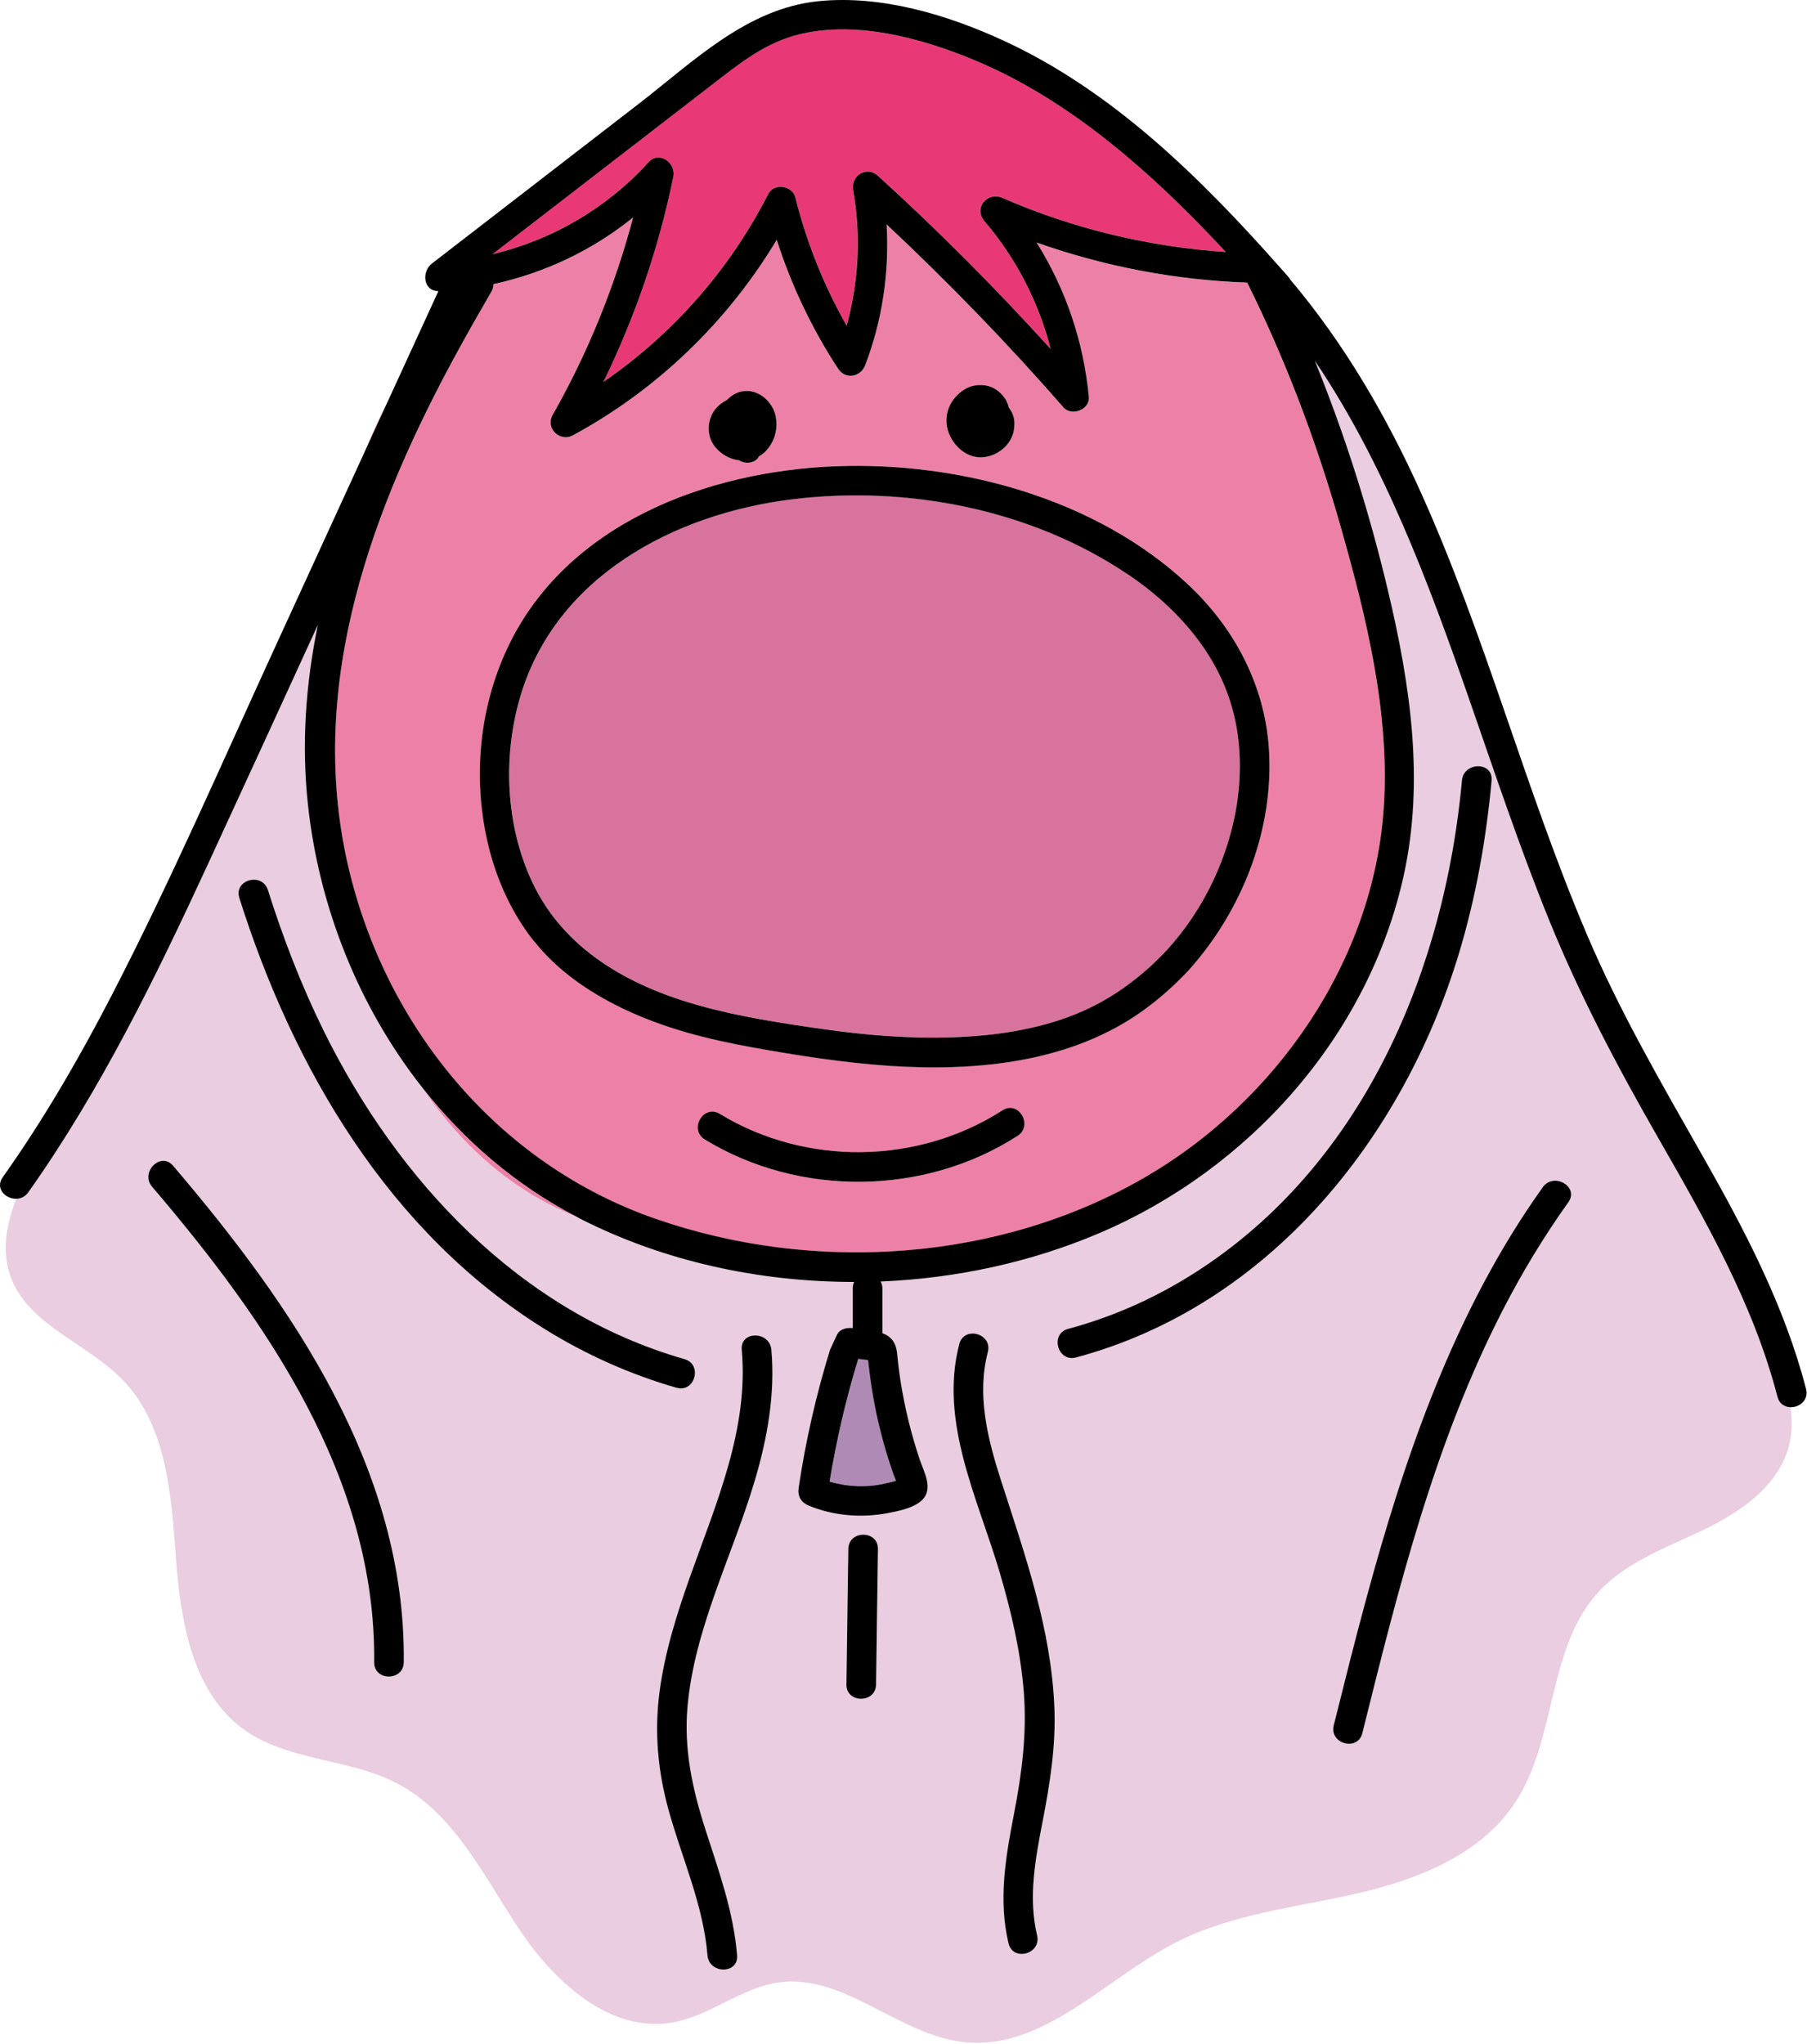 <svg xmlns="http://www.w3.org/2000/svg" width="734" height="830" viewBox="0 0 734 830" fill="none"><path d="M721.987 567.184C712.194 529.415 692.705 495.486 673.446 461.903C657.01 433.255 641.726 404.357 629.283 373.731C617.263 344.161 607.183 313.862 596.699 283.735C580.186 236.308 562.252 188.209 534.064 146.484C546.507 177.014 556.395 208.543 563.98 240.628C572.889 278.32 578.63 317.164 570.201 355.49C555.877 420.621 507.413 474.826 446.622 500.728C418.857 512.556 388.442 519.123 357.739 520.409C358.162 521.235 358.43 522.157 358.43 523.098V541.377C360.216 542.068 361.771 543.067 362.828 544.661C364.402 547.041 364.421 549.806 364.709 552.533C364.997 555.356 365.381 558.178 365.823 560.982C367.532 571.753 370.124 582.372 373.599 592.702C375.308 597.81 379.341 604.568 374.502 609.196C371.142 612.422 365.017 613.612 360.581 614.457C349.886 616.473 338.73 615.59 328.63 611.462C325.289 610.098 323.887 607.583 324.425 604.05C327.228 585.233 331.453 566.665 337.04 548.482C337.194 548.002 337.386 547.579 337.597 547.176C337.616 547.137 337.636 547.08 337.655 547.041C338.423 545.39 339.191 543.758 339.94 542.107C341.073 539.649 343.991 539.054 346.391 539.323V523.059C346.391 522.157 346.603 521.331 346.948 520.582C308.411 520.601 269.874 512.249 235.965 495.064C235.331 494.737 234.736 494.372 234.102 494.046C206.894 483.101 186.752 464.131 171.622 441.761C145.815 409.061 129.628 368.604 125.097 326.957C122.39 302.034 124.195 277.61 129.11 253.781C114.325 286.039 99.54 318.297 84.659 350.517C63.346 396.657 40.957 442.587 11.502 484.177C10.197 486.02 8.392 486.769 6.587 486.807C2.593 497.233 0.577 508.063 4.283 518.336C11.406 538.171 35.485 545.352 50.059 560.559C67.858 579.146 69.586 607.372 71.487 633.044C73.388 658.716 78.227 687.403 99.175 702.38C117.109 715.206 141.687 713.958 161.234 724.154C184.256 736.155 196.334 761.423 210.658 783.063C224.982 804.703 247.831 825.805 273.388 821.235C288.576 818.509 301.211 807.026 316.514 804.972C343.031 801.381 365.305 826.612 391.917 829.281C424.118 832.506 449.118 803.282 477.958 788.612C500.558 777.13 526.461 774.538 551.173 768.893C575.904 763.247 601.557 753.109 615.478 731.93C632.432 706.143 628.381 669.411 649.176 646.6C660.466 634.215 677.017 628.436 692.11 621.158C707.202 613.9 722.582 603.224 726.691 586.98C727.997 581.834 728.016 576.631 727.267 571.446C724.944 571.408 722.697 570.121 721.929 567.184H721.987ZM151.979 674.999C152.785 600.306 108.315 536.404 61.791 481.93C56.779 476.054 65.266 467.51 70.316 473.405C118.933 530.356 164.863 596.965 164.018 674.999C163.941 682.756 151.883 682.756 151.979 674.999ZM221.218 539.649C158.085 500.421 119.164 434.042 97.217 364.61C94.874 357.18 106.51 354.05 108.834 361.404C114.997 380.874 122.332 399.96 131.357 418.297C161.368 479.261 211.157 532.717 278.035 551.88C285.485 554.012 282.298 565.628 274.828 563.497C255.953 558.101 237.885 549.998 221.218 539.63V539.649ZM286.483 742.779C291.898 759.638 297.947 776.208 299.387 793.989C300.02 801.727 287.962 801.669 287.347 793.989C285.677 773.578 276.998 754.665 271.583 735.118C267.205 719.277 265.727 703.301 267.877 686.999C270.009 670.928 274.867 655.452 280.281 640.225C290.842 610.54 304.149 580.298 301.268 548.078C300.577 540.34 312.636 540.417 313.308 548.078C314.92 566.166 311.637 584.215 306.491 601.515C297.447 631.853 282.029 661.193 279.245 693.125C277.728 710.348 281.241 726.496 286.483 742.798V742.779ZM355.858 684.004C355.742 691.761 343.703 691.761 343.818 684.004C344.068 665.667 344.337 647.349 344.586 629.012C344.702 621.254 356.741 621.254 356.626 629.012C356.376 647.349 356.107 665.667 355.858 684.004ZM423.542 739.63C420.566 754.895 417.609 770.525 421.295 785.943C423.1 793.489 411.484 796.677 409.679 789.15C405.474 771.542 408.527 753.896 411.925 736.443C415.132 720.006 417.205 703.916 415.881 687.134C414.594 670.659 410.773 654.472 406.126 638.651C397.351 608.812 381.376 577.552 389.671 545.813C391.629 538.305 403.246 541.512 401.288 549.019C396.679 566.665 401.268 584.522 406.702 601.419C416.437 631.661 427.094 661.615 428.323 693.701C428.918 709.292 426.518 724.403 423.542 739.649V739.63ZM437.06 551.227C429.552 553.243 426.384 541.608 433.853 539.611C453.496 534.349 471.948 525.805 488.865 514.515C554.571 470.659 586.81 393.355 593.818 316.915C594.529 309.253 606.568 309.196 605.858 316.915C603.688 340.647 599.502 364.226 592.609 387.057C569.875 462.364 515.305 530.24 437.04 551.208L437.06 551.227ZM637.079 488.17C627.19 501.995 618.396 516.531 610.62 531.642C582.778 585.655 567.993 645.16 553.4 703.781C551.518 711.308 539.901 708.101 541.783 700.575C545.988 683.658 550.232 666.742 554.782 649.922C570.7 591.032 590.9 532.141 626.691 482.084C631.165 475.824 641.61 481.853 637.098 488.17H637.079Z" fill="#EACDE1"></path><path d="M147.965 183.946C151.268 176.765 154.551 169.583 157.854 162.383C154.206 169.41 150.942 176.63 147.965 183.946Z" fill="#ED80A7"></path><path d="M506.587 114.784C477.305 113.766 448.561 108.236 421.046 98.539C432.855 117.414 440.113 138.766 442.263 161.231C442.743 166.377 435.274 169.257 431.971 165.494C409.314 139.496 385.274 114.745 360.12 91.166C361.234 110.559 358.43 130.01 351.422 148.328C349.579 153.167 343.415 154.338 340.42 149.768C329.782 133.505 321.43 115.878 315.477 97.406C295.604 130.663 266.821 158.351 232.682 176.823C227.42 179.665 221.41 173.904 224.444 168.585C238.807 143.297 249.713 116.339 257.163 88.324C240.669 101.669 221.103 110.943 200.366 115.417C200.385 116.416 200.174 117.472 199.54 118.547C195.028 126.304 190.573 134.119 186.253 141.992C151.211 205.874 124.444 277.437 141.245 351.036C156.261 416.761 201.998 472.656 266.284 494.968C330.646 517.318 405.896 512.48 465.151 478.052C518.377 447.138 557.835 390.36 562.04 328.205C564.633 289.726 555.07 250.94 544.625 214.188C534.909 179.991 522.371 146.677 506.587 114.822V114.784ZM292.378 452.303C327.248 473.578 372.889 472.944 407.221 450.863C413.768 446.658 419.798 457.084 413.308 461.27C375.5 485.598 324.656 486.116 286.311 462.71C279.686 458.678 285.754 448.252 292.397 452.303H292.378ZM385.005 166.723C386.023 163.324 388.154 160.636 390.996 158.582C393.569 156.719 396.871 156.009 400.001 156.412C403.4 156.873 405.973 158.716 407.97 161.423C408.853 162.614 409.448 164.016 409.813 165.494C410.6 166.569 411.253 167.664 411.656 169.027C412.213 170.928 412.136 172.771 411.829 174.691C411.387 177.38 409.736 180.145 407.701 181.93C405.185 184.158 402.152 185.559 398.753 185.636C392.378 185.809 387.213 180.97 385.197 175.248C384.256 172.598 384.199 169.392 385.005 166.704V166.723ZM289.248 168.182C290.266 166.089 292.109 164.38 294.03 163.094C294.452 162.806 294.913 162.575 295.374 162.345C297.351 160.233 300.001 158.812 303.169 158.754C308.911 158.639 314.018 163.593 315.074 169.046C316.053 174.019 314.805 178.896 311.483 182.737C310.581 183.793 309.467 184.638 308.277 185.31C308.085 185.617 307.95 185.943 307.701 186.231C305.838 188.247 302.459 188.42 300.193 186.903C299.425 186.807 298.657 186.673 297.908 186.462C293.396 185.079 289.152 181.393 288.173 176.612C287.559 173.635 287.943 170.909 289.268 168.182H289.248ZM206.145 263.036C229.878 212.671 287.021 191.281 339.536 189.284C389.69 187.383 445.239 202.399 482.547 237.268C501.249 254.741 513.596 277.86 515.401 303.57C517.686 336.404 504.706 369.565 482.931 393.835C477.497 399.73 471.545 405.03 465.093 409.753C435.581 431.393 397.102 435.118 361.599 432.795C342.781 431.566 324.099 428.628 305.569 425.268C287.616 422.023 270.124 417.626 253.573 409.772C239.517 403.109 226.364 394.162 216.687 381.834C208.008 370.775 202.036 357.775 198.619 344.162C191.86 317.261 194.317 288.094 206.165 262.979L206.145 263.036Z" fill="#ED80A7"></path><path d="M234.102 494.046C209.467 481.2 188.499 463.151 171.622 441.761C186.752 464.13 206.875 483.101 234.102 494.046Z" fill="#ED80A7"></path><path d="M211.234 283.274C204.225 307.391 205.435 335.156 216.149 358.044C229.014 385.54 255.377 400.248 283.68 408.197C300.193 412.825 317.436 415.455 334.391 417.875C351.71 420.333 369.241 421.811 386.752 421.216C403.822 420.64 421.353 418.144 437.252 411.673C451.518 405.874 464.018 396.6 474.425 385.31C479.514 379.626 484.007 373.52 487.885 366.934C502.056 342.836 508.315 312.057 499.771 284.945C492.935 263.266 476.883 245.813 458.315 233.293C419.01 206.757 368.607 196.984 321.891 202.706C273.983 208.581 225.539 234.119 211.253 283.255L211.234 283.274Z" fill="#D8739D"></path><path d="M352.42 550.709L352.497 550.786C352.44 550.094 352.42 550.056 352.42 550.709Z" fill="#AE8AB4"></path><path d="M353.112 556.431C352.977 555.318 352.843 554.185 352.728 553.071C352.689 552.802 352.67 552.514 352.632 552.245C351.595 552.092 350.462 552.034 349.636 551.9C349.329 551.842 349.003 551.804 348.696 551.746C348.657 551.842 348.619 551.938 348.561 552.015C343.588 568.259 339.767 584.83 337.002 601.593C341.265 602.841 345.623 603.513 350.136 603.455C353.285 603.417 356.357 603.09 359.429 602.38C360.504 602.13 362.405 601.746 363.98 601.266C363.557 600.152 363.096 599.058 362.712 597.983C361.964 595.851 361.272 593.72 360.6 591.55C359.199 587.057 357.97 582.526 356.914 577.956C355.838 573.386 354.955 568.778 354.206 564.131C353.803 561.558 353.438 558.985 353.112 556.393V556.431Z" fill="#AE8AB4"></path><path d="M200.039 103.185C224.29 97.502 246.545 84.464 263.422 65.82C267.743 61.058 274.617 66.185 273.484 71.676C267.608 100.574 257.989 128.589 245.085 155.048C273.311 135.655 296.391 109.445 312.04 78.742C314.402 74.096 321.833 75.324 323.042 80.182C327.612 98.5 334.64 115.935 343.895 132.256C348.734 114.361 349.809 95.62 346.525 77.225C345.469 71.369 351.94 67.145 356.587 71.369C381.126 93.642 404.494 117.164 426.767 141.703C421.89 122.675 412.693 104.798 399.905 89.821C395.277 84.387 400.999 77.648 407.201 80.355C435.907 92.894 466.687 100.228 497.889 102.302C484.774 88.228 471.084 74.671 456.318 62.344C438.019 47.079 417.8 33.523 395.719 24.364C373.426 15.109 345.681 7.678 321.833 14.668C309.506 18.277 299.329 26.515 289.325 34.234C277.171 43.623 265.016 53.013 252.862 62.383C235.254 75.977 217.647 89.572 200.02 103.166L200.039 103.185Z" fill="#E83976"></path><path d="M297.908 186.461C298.657 186.692 299.406 186.826 300.193 186.903C302.459 188.401 305.857 188.247 307.701 186.231C307.95 185.943 308.085 185.616 308.277 185.309C309.467 184.637 310.581 183.792 311.483 182.736C314.805 178.896 316.053 174.019 315.074 169.046C313.999 163.573 308.891 158.639 303.169 158.754C300.001 158.812 297.351 160.232 295.374 162.345C294.913 162.575 294.452 162.825 294.03 163.093C292.109 164.361 290.285 166.07 289.248 168.182C287.924 170.908 287.539 173.635 288.154 176.611C289.133 181.392 293.377 185.079 297.889 186.461H297.908Z" fill="black"></path><path d="M398.753 185.674C402.152 185.578 405.185 184.196 407.701 181.968C409.736 180.183 411.387 177.418 411.829 174.729C412.136 172.809 412.213 170.966 411.656 169.065C411.253 167.702 410.6 166.607 409.813 165.532C409.448 164.054 408.853 162.633 407.97 161.461C405.973 158.754 403.381 156.911 400.001 156.45C396.891 156.027 393.569 156.738 390.996 158.62C388.154 160.674 386.023 163.362 385.005 166.761C384.199 169.449 384.256 172.656 385.197 175.306C387.213 181.028 392.378 185.866 398.753 185.693V185.674Z" fill="black"></path><path d="M216.687 381.872C226.364 394.199 239.517 403.128 253.572 409.81C270.124 417.663 287.616 422.06 305.569 425.305C324.118 428.646 342.781 431.584 361.599 432.832C397.083 435.155 435.581 431.43 465.093 409.791C471.545 405.048 477.497 399.748 482.931 393.873C504.705 369.602 517.686 336.423 515.401 303.608C513.596 277.897 501.249 254.779 482.547 237.306C445.239 202.417 389.709 187.421 339.536 189.322C287.04 191.319 229.878 212.709 206.145 263.074C194.317 288.189 191.86 317.356 198.599 344.257C202.017 357.87 207.989 370.87 216.668 381.93L216.687 381.872ZM458.296 233.312C476.845 245.831 492.916 263.285 499.752 284.963C508.296 312.076 502.037 342.855 487.866 366.953C483.987 373.539 479.514 379.645 474.406 385.328C463.999 396.599 451.499 405.893 437.232 411.692C421.334 418.162 403.784 420.659 386.733 421.235C369.241 421.83 351.691 420.351 334.371 417.894C317.417 415.474 300.174 412.863 283.661 408.216C255.339 400.267 228.976 385.539 216.13 358.062C205.416 335.175 204.206 307.39 211.215 283.293C225.519 234.138 273.945 208.6 321.852 202.744C368.569 197.022 418.972 206.795 458.277 233.331L458.296 233.312Z" fill="black"></path><path d="M413.307 461.269C419.817 457.084 413.768 446.657 407.221 450.862C372.889 472.944 327.247 473.577 292.378 452.302C285.734 448.251 279.686 458.677 286.291 462.709C324.655 486.116 375.481 485.597 413.288 461.269H413.307Z" fill="black"></path><path d="M733.604 563.977C724.905 530.375 708.7 499.48 691.63 469.45C674.867 439.937 657.874 410.713 644.567 379.415C619.471 320.39 603.362 257.929 576.902 199.422C563.001 168.662 545.931 139.38 524.118 113.555C523.907 113.171 523.638 112.786 523.312 112.402C522.371 111.327 521.411 110.271 520.47 109.196C520.431 109.157 520.393 109.119 520.374 109.081C520.374 109.081 520.355 109.081 520.335 109.042C488.135 72.656 452.209 37.018 407.586 16.473C384.679 5.932 357.931 -2.075 332.47 0.478C303.323 3.416 281.626 25.037 259.448 42.164C231.434 63.785 203.419 85.425 175.404 107.045C171.257 110.252 171.814 118.182 178.073 118.22C171.314 132.929 164.575 147.637 157.816 162.345C154.513 169.526 151.23 176.707 147.927 183.908C135.907 210.098 123.887 236.289 111.867 262.499C90.093 309.964 69.241 358.025 45.239 404.434C32.086 429.876 17.666 454.684 1.095 478.071C-2.073 482.564 2.209 486.865 6.587 486.788C8.392 486.75 10.197 486.001 11.502 484.158C40.957 442.568 63.346 396.638 84.659 350.498C99.54 318.278 114.325 286.02 129.11 253.762C124.195 277.61 122.39 302.034 125.097 326.938C129.629 368.605 145.815 409.042 171.622 441.742C188.5 463.132 209.467 481.182 234.102 494.027C234.736 494.354 235.331 494.738 235.965 495.045C269.874 512.23 308.411 520.582 346.948 520.563C346.603 521.312 346.391 522.138 346.391 523.04V539.304C343.991 539.035 341.092 539.63 339.94 542.088C339.172 543.739 338.404 545.371 337.655 547.023C337.636 547.061 337.616 547.119 337.597 547.157C337.386 547.541 337.194 547.983 337.04 548.463C331.453 566.646 327.228 585.214 324.425 604.031C323.887 607.564 325.308 610.08 328.63 611.443C338.73 615.571 349.886 616.454 360.581 614.438C365.017 613.593 371.142 612.403 374.502 609.177C379.321 604.55 375.308 597.791 373.599 592.683C370.124 582.353 367.532 571.735 365.823 560.963C365.381 558.159 365.017 555.337 364.709 552.514C364.421 549.788 364.402 547.003 362.828 544.642C361.772 543.048 360.216 542.05 358.431 541.358V523.079C358.431 522.138 358.162 521.235 357.739 520.39C388.442 519.123 418.857 512.556 446.622 500.709C507.413 474.807 555.877 420.602 570.201 355.471C578.63 317.145 572.889 278.301 563.98 240.609C556.395 208.524 546.507 176.995 534.064 146.465C562.252 188.19 580.166 236.289 596.699 283.716C607.183 313.843 617.263 344.142 629.283 373.712C641.726 404.338 657.029 433.236 673.446 461.884C692.705 495.486 712.213 529.396 721.987 567.165C722.755 570.103 724.982 571.389 727.325 571.427C730.954 571.504 734.794 568.547 733.604 563.958V563.977ZM356.894 577.994C357.97 582.564 359.179 587.096 360.581 591.589C361.253 593.739 361.964 595.89 362.693 598.021C363.077 599.096 363.538 600.191 363.96 601.305C362.386 601.785 360.485 602.169 359.41 602.418C356.338 603.129 353.265 603.474 350.116 603.493C345.604 603.551 341.245 602.86 336.983 601.631C339.748 584.868 343.569 568.298 348.542 552.053C348.58 551.957 348.619 551.861 348.676 551.785C348.984 551.842 349.31 551.881 349.617 551.938C350.462 552.073 351.576 552.111 352.613 552.284C352.651 552.553 352.67 552.841 352.709 553.109C352.824 554.223 352.958 555.356 353.093 556.47C353.419 559.062 353.765 561.635 354.187 564.208C354.917 568.854 355.819 573.463 356.894 578.033V577.994ZM352.421 550.709C352.421 550.056 352.459 550.095 352.497 550.786L352.421 550.709ZM562.06 328.167C557.855 390.321 518.396 447.119 465.17 478.013C405.896 512.441 330.666 517.28 266.303 494.93C202.017 472.618 156.261 416.704 141.264 350.997C124.463 277.399 151.23 205.855 186.272 141.953C190.592 134.081 195.047 126.266 199.559 118.508C200.193 117.433 200.424 116.377 200.385 115.379C221.122 110.905 240.669 101.65 257.182 88.286C249.732 116.3 238.826 143.259 224.463 168.547C221.43 173.885 227.44 179.645 232.701 176.784C266.841 158.313 295.604 130.624 315.497 97.368C321.43 115.839 329.782 133.466 340.439 149.73C343.434 154.3 349.598 153.128 351.441 148.29C358.45 129.972 361.253 110.521 360.139 91.127C385.293 114.707 409.314 139.457 431.99 165.455C435.274 169.219 442.762 166.339 442.282 161.193C440.151 138.727 432.893 117.376 421.065 98.501C448.58 108.197 477.325 113.727 506.607 114.745C522.39 146.581 534.948 179.914 544.644 214.111C555.09 250.863 564.652 289.649 562.06 328.128V328.167ZM321.852 14.687C345.7 7.698 373.465 15.129 395.739 24.384C417.82 33.543 438.039 47.099 456.338 62.364C471.123 74.691 484.794 88.247 497.908 102.322C466.706 100.248 435.927 92.913 407.221 80.375C401.019 77.667 395.297 84.407 399.924 89.841C412.712 104.818 421.929 122.694 426.787 141.723C404.513 117.184 381.146 93.662 356.606 71.389C351.96 67.164 345.489 71.389 346.545 77.245C349.828 95.659 348.772 114.38 343.914 132.276C334.64 115.935 327.632 98.52 323.062 80.202C321.852 75.344 314.421 74.115 312.06 78.762C296.41 109.465 273.331 135.674 245.105 155.068C258.008 128.589 267.628 100.594 273.503 71.696C274.617 66.204 267.762 61.058 263.442 65.84C246.564 84.465 224.31 97.502 200.059 103.205C217.666 89.611 235.274 76.016 252.9 62.422C265.055 53.032 277.209 43.643 289.364 34.273C299.368 26.554 309.544 18.316 321.871 14.707L321.852 14.687Z" fill="black"></path><path d="M274.828 563.516C282.297 565.648 285.485 554.031 278.035 551.9C211.157 532.756 161.368 479.281 131.356 418.317C122.332 399.979 114.997 380.893 108.833 361.423C106.51 354.05 94.874 357.199 97.216 364.63C119.164 434.062 158.084 500.44 221.218 539.669C237.885 550.018 255.953 558.121 274.828 563.536V563.516Z" fill="black"></path><path d="M605.877 316.915C606.587 309.196 594.529 309.254 593.838 316.915C586.829 393.355 554.571 470.659 488.884 514.515C471.987 525.805 453.515 534.35 433.872 539.611C426.384 541.608 429.571 553.244 437.079 551.228C515.343 530.26 569.913 462.384 592.647 387.076C599.54 364.227 603.707 340.667 605.896 316.934L605.877 316.915Z" fill="black"></path><path d="M306.51 601.516C311.675 584.215 314.939 566.166 313.327 548.079C312.635 540.417 300.596 540.34 301.287 548.079C304.168 580.298 290.861 610.54 280.3 640.225C274.886 655.471 270.028 670.928 267.896 687C265.746 703.321 267.205 719.277 271.602 735.118C277.017 754.665 285.696 773.559 287.366 793.989C288 801.669 300.039 801.727 299.406 793.989C297.966 776.208 291.917 759.638 286.502 742.779C281.26 726.458 277.747 710.31 279.264 693.106C282.067 661.193 297.466 631.854 306.51 601.496V601.516Z" fill="black"></path><path d="M406.683 601.4C401.249 584.503 396.66 566.627 401.269 549C403.227 541.492 391.61 538.286 389.652 545.794C381.376 577.533 397.332 608.793 406.107 638.632C410.754 654.453 414.575 670.64 415.861 687.115C417.167 703.897 415.093 719.968 411.906 736.423C408.507 753.897 405.435 771.523 409.659 789.131C411.464 796.677 423.081 793.47 421.276 785.924C417.59 770.525 420.566 754.876 423.523 739.611C426.48 724.365 428.899 709.254 428.304 693.662C427.075 661.577 416.418 631.623 406.683 601.381V601.4Z" fill="black"></path><path d="M344.586 629.011C344.337 647.349 344.068 665.667 343.818 684.004C343.703 691.761 355.761 691.761 355.857 684.004C356.107 665.667 356.376 647.349 356.625 629.011C356.741 621.254 344.682 621.254 344.586 629.011Z" fill="black"></path><path d="M626.672 482.103C590.881 532.141 570.681 591.051 554.763 649.941C550.213 666.761 545.988 683.677 541.764 700.594C539.882 708.121 551.499 711.327 553.381 703.8C567.974 645.179 582.759 585.655 610.6 531.661C618.377 516.569 627.19 502.014 637.06 488.189C641.572 481.872 631.127 475.843 626.653 482.103H626.672Z" fill="black"></path><path d="M61.791 481.911C108.296 536.385 152.785 600.286 151.979 674.979C151.902 682.737 163.941 682.737 164.018 674.979C164.863 596.945 118.914 530.336 70.316 473.385C65.266 467.471 56.779 476.035 61.791 481.911Z" fill="black"></path></svg>